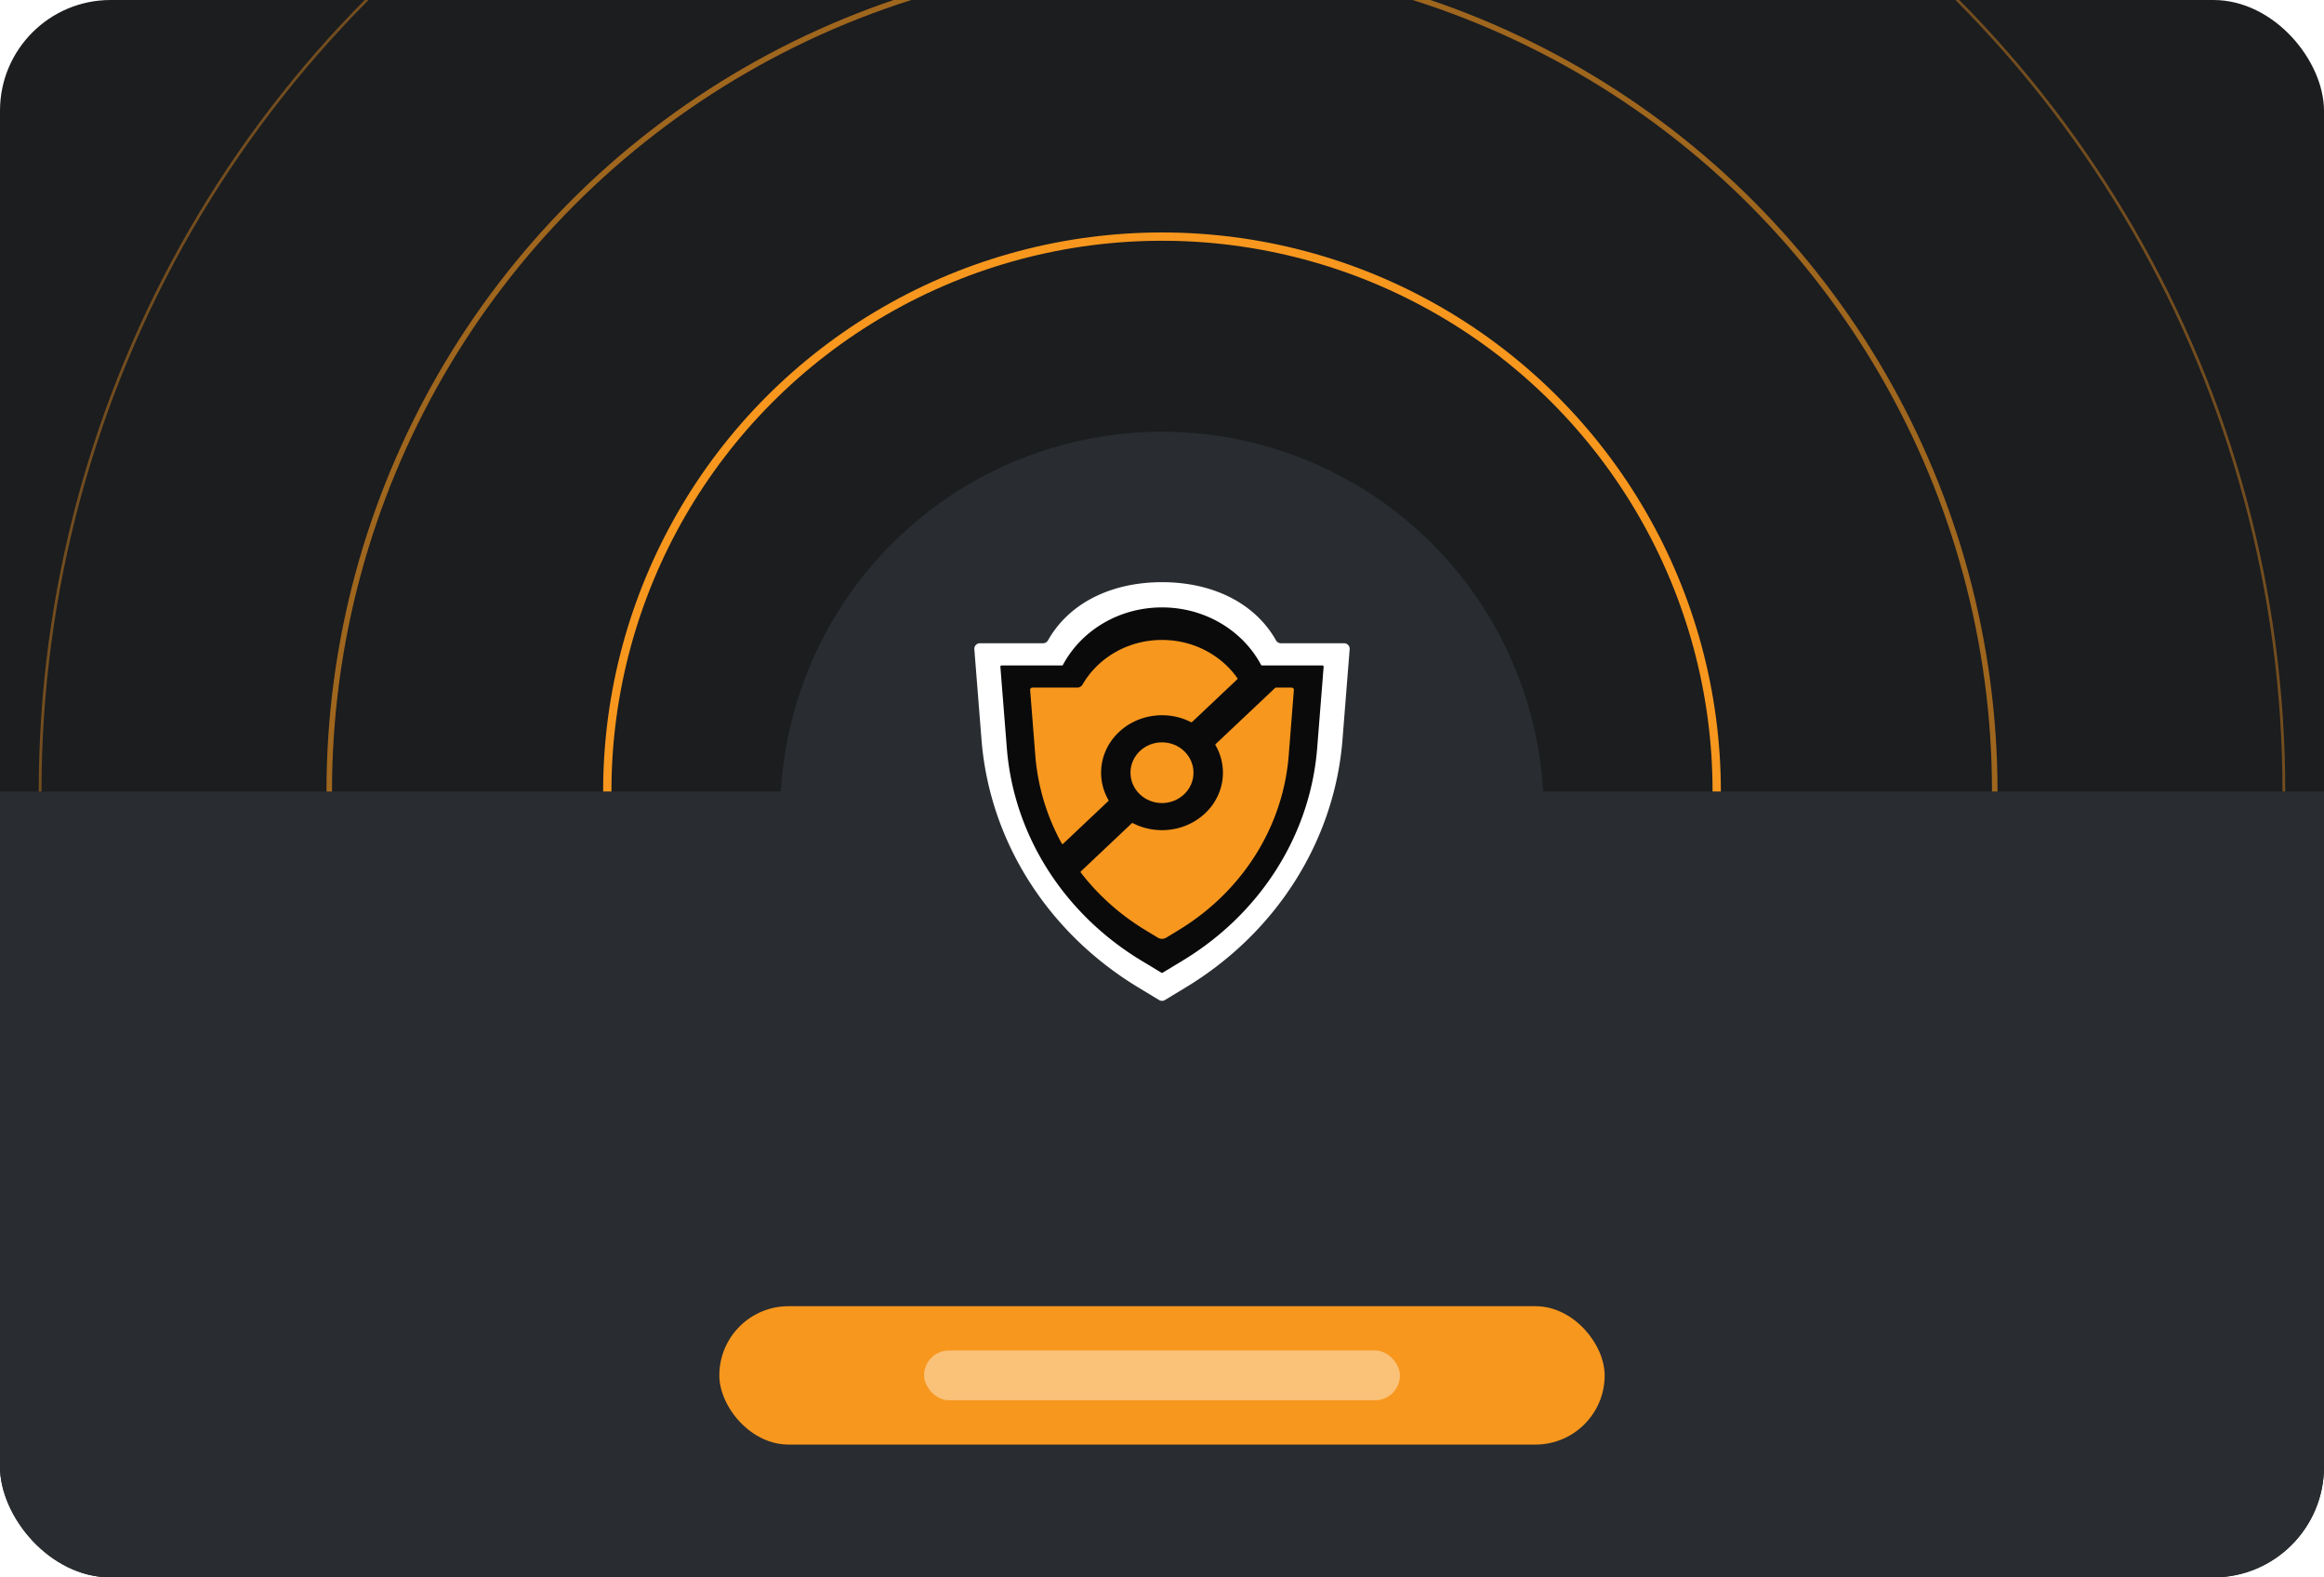 <?xml version="1.0" encoding="UTF-8"?> <svg xmlns="http://www.w3.org/2000/svg" width="420" height="285" fill="none"><g clip-path="url(#a)"><rect width="420" height="285" fill="#1B1D1F" rx="20"></rect><circle cx="210" cy="143" r="100.25" stroke="#F7971E" stroke-width="1.5"></circle><circle cx="210" cy="143" r="150.5" stroke="#F7971E" opacity=".6"></circle><circle cx="210" cy="143" r="202.75" stroke="#F7971E" stroke-width=".5" opacity=".4"></circle><path fill="#292C30" d="M0 143h420v142H0z"></path><g filter="url(#b)"><circle cx="210" cy="143" r="69" fill="#292C30"></circle></g><path fill="#fff" d="M230.6 115.691c.184.323.523.531.895.531h11.423a1 1 0 0 1 .996 1.079l-1.295 16.344c-1.449 18.275-11.938 34.849-28.326 44.759l-3.776 2.283a1 1 0 0 1-1.034 0l-3.776-2.283c-16.388-9.91-26.877-26.484-28.326-44.759l-1.295-16.344a1 1 0 0 1 .996-1.079h11.423c.372 0 .711-.208.895-.531 3.901-6.896 11.662-10.506 20.6-10.506s16.699 3.61 20.6 10.506"></path><path fill="#0A0A0B" d="M227.899 120.12a.21.21 0 0 0 .188.113H239c.123 0 .221.106.211.229l-1.169 14.72c-1.245 15.68-10.262 29.9-24.351 38.403l-3.581 2.161a.21.21 0 0 1-.219 0l-3.581-2.161c-14.088-8.503-23.105-22.723-24.351-38.403l-1.169-14.72a.213.213 0 0 1 .212-.229h10.912a.21.21 0 0 0 .188-.113c3.288-6.152 10.068-10.374 17.899-10.374 7.83 0 14.61 4.222 17.898 10.374"></path><path fill="#F7971E" fill-rule="evenodd" d="M191.894 152.421a.146.146 0 0 0 .227.036l8.176-7.72a.146.146 0 0 0 .026-.18 9.9 9.9 0 0 1-1.328-4.948c0-5.733 4.929-10.381 11.008-10.381 1.901 0 3.689.454 5.249 1.254a.15.15 0 0 0 .168-.023l8.191-7.733c.052-.05.06-.13.019-.188-2.926-4.167-7.938-6.914-13.629-6.914-6.192 0-11.579 3.251-14.351 8.043-.2.345-.563.568-.961.568h-8.12c-.234 0-.418.2-.4.433l.935 11.842a39.4 39.4 0 0 0 4.79 15.911m3.435 5.025a.145.145 0 0 0-.015.194c3.135 4.07 7.073 7.613 11.673 10.405l2.25 1.366a1.47 1.47 0 0 0 1.527 0l2.25-1.366c11.504-6.982 18.866-18.659 19.883-31.535l.935-11.842a.4.4 0 0 0-.4-.433h-2.87a.14.14 0 0 0-.099.04l-10.774 10.172a.146.146 0 0 0-.026.18 9.9 9.9 0 0 1 1.348 4.982c0 5.734-4.928 10.381-11.008 10.381-1.916 0-3.717-.461-5.286-1.273a.15.15 0 0 0-.168.024z" clip-rule="evenodd"></path><ellipse cx="209.998" cy="139.609" fill="#F7971E" rx="5.694" ry="5.485"></ellipse><rect width="160" height="25" x="130" y="236" fill="#F7971E" rx="12.5"></rect><rect width="86" height="9" x="167" y="244" fill="#fff" opacity=".4" rx="4.5"></rect></g><defs><clipPath id="a"><rect width="420" height="285" fill="#fff" rx="20"></rect></clipPath><filter id="b" width="197.2" height="197.2" x="111.4" y="48.4" color-interpolation-filters="sRGB" filterUnits="userSpaceOnUse"><feFlood flood-opacity="0" result="BackgroundImageFix"></feFlood><feColorMatrix in="SourceAlpha" result="hardAlpha" values="0 0 0 0 0 0 0 0 0 0 0 0 0 0 0 0 0 0 127 0"></feColorMatrix><feOffset dy="4"></feOffset><feGaussianBlur stdDeviation="14.8"></feGaussianBlur><feComposite in2="hardAlpha" operator="out"></feComposite><feColorMatrix values="0 0 0 0 0 0 0 0 0 0 0 0 0 0 0 0 0 0 0.25 0"></feColorMatrix><feBlend in2="BackgroundImageFix" result="effect1_dropShadow_1452_11868"></feBlend><feBlend in="SourceGraphic" in2="effect1_dropShadow_1452_11868" result="shape"></feBlend></filter></defs></svg> 